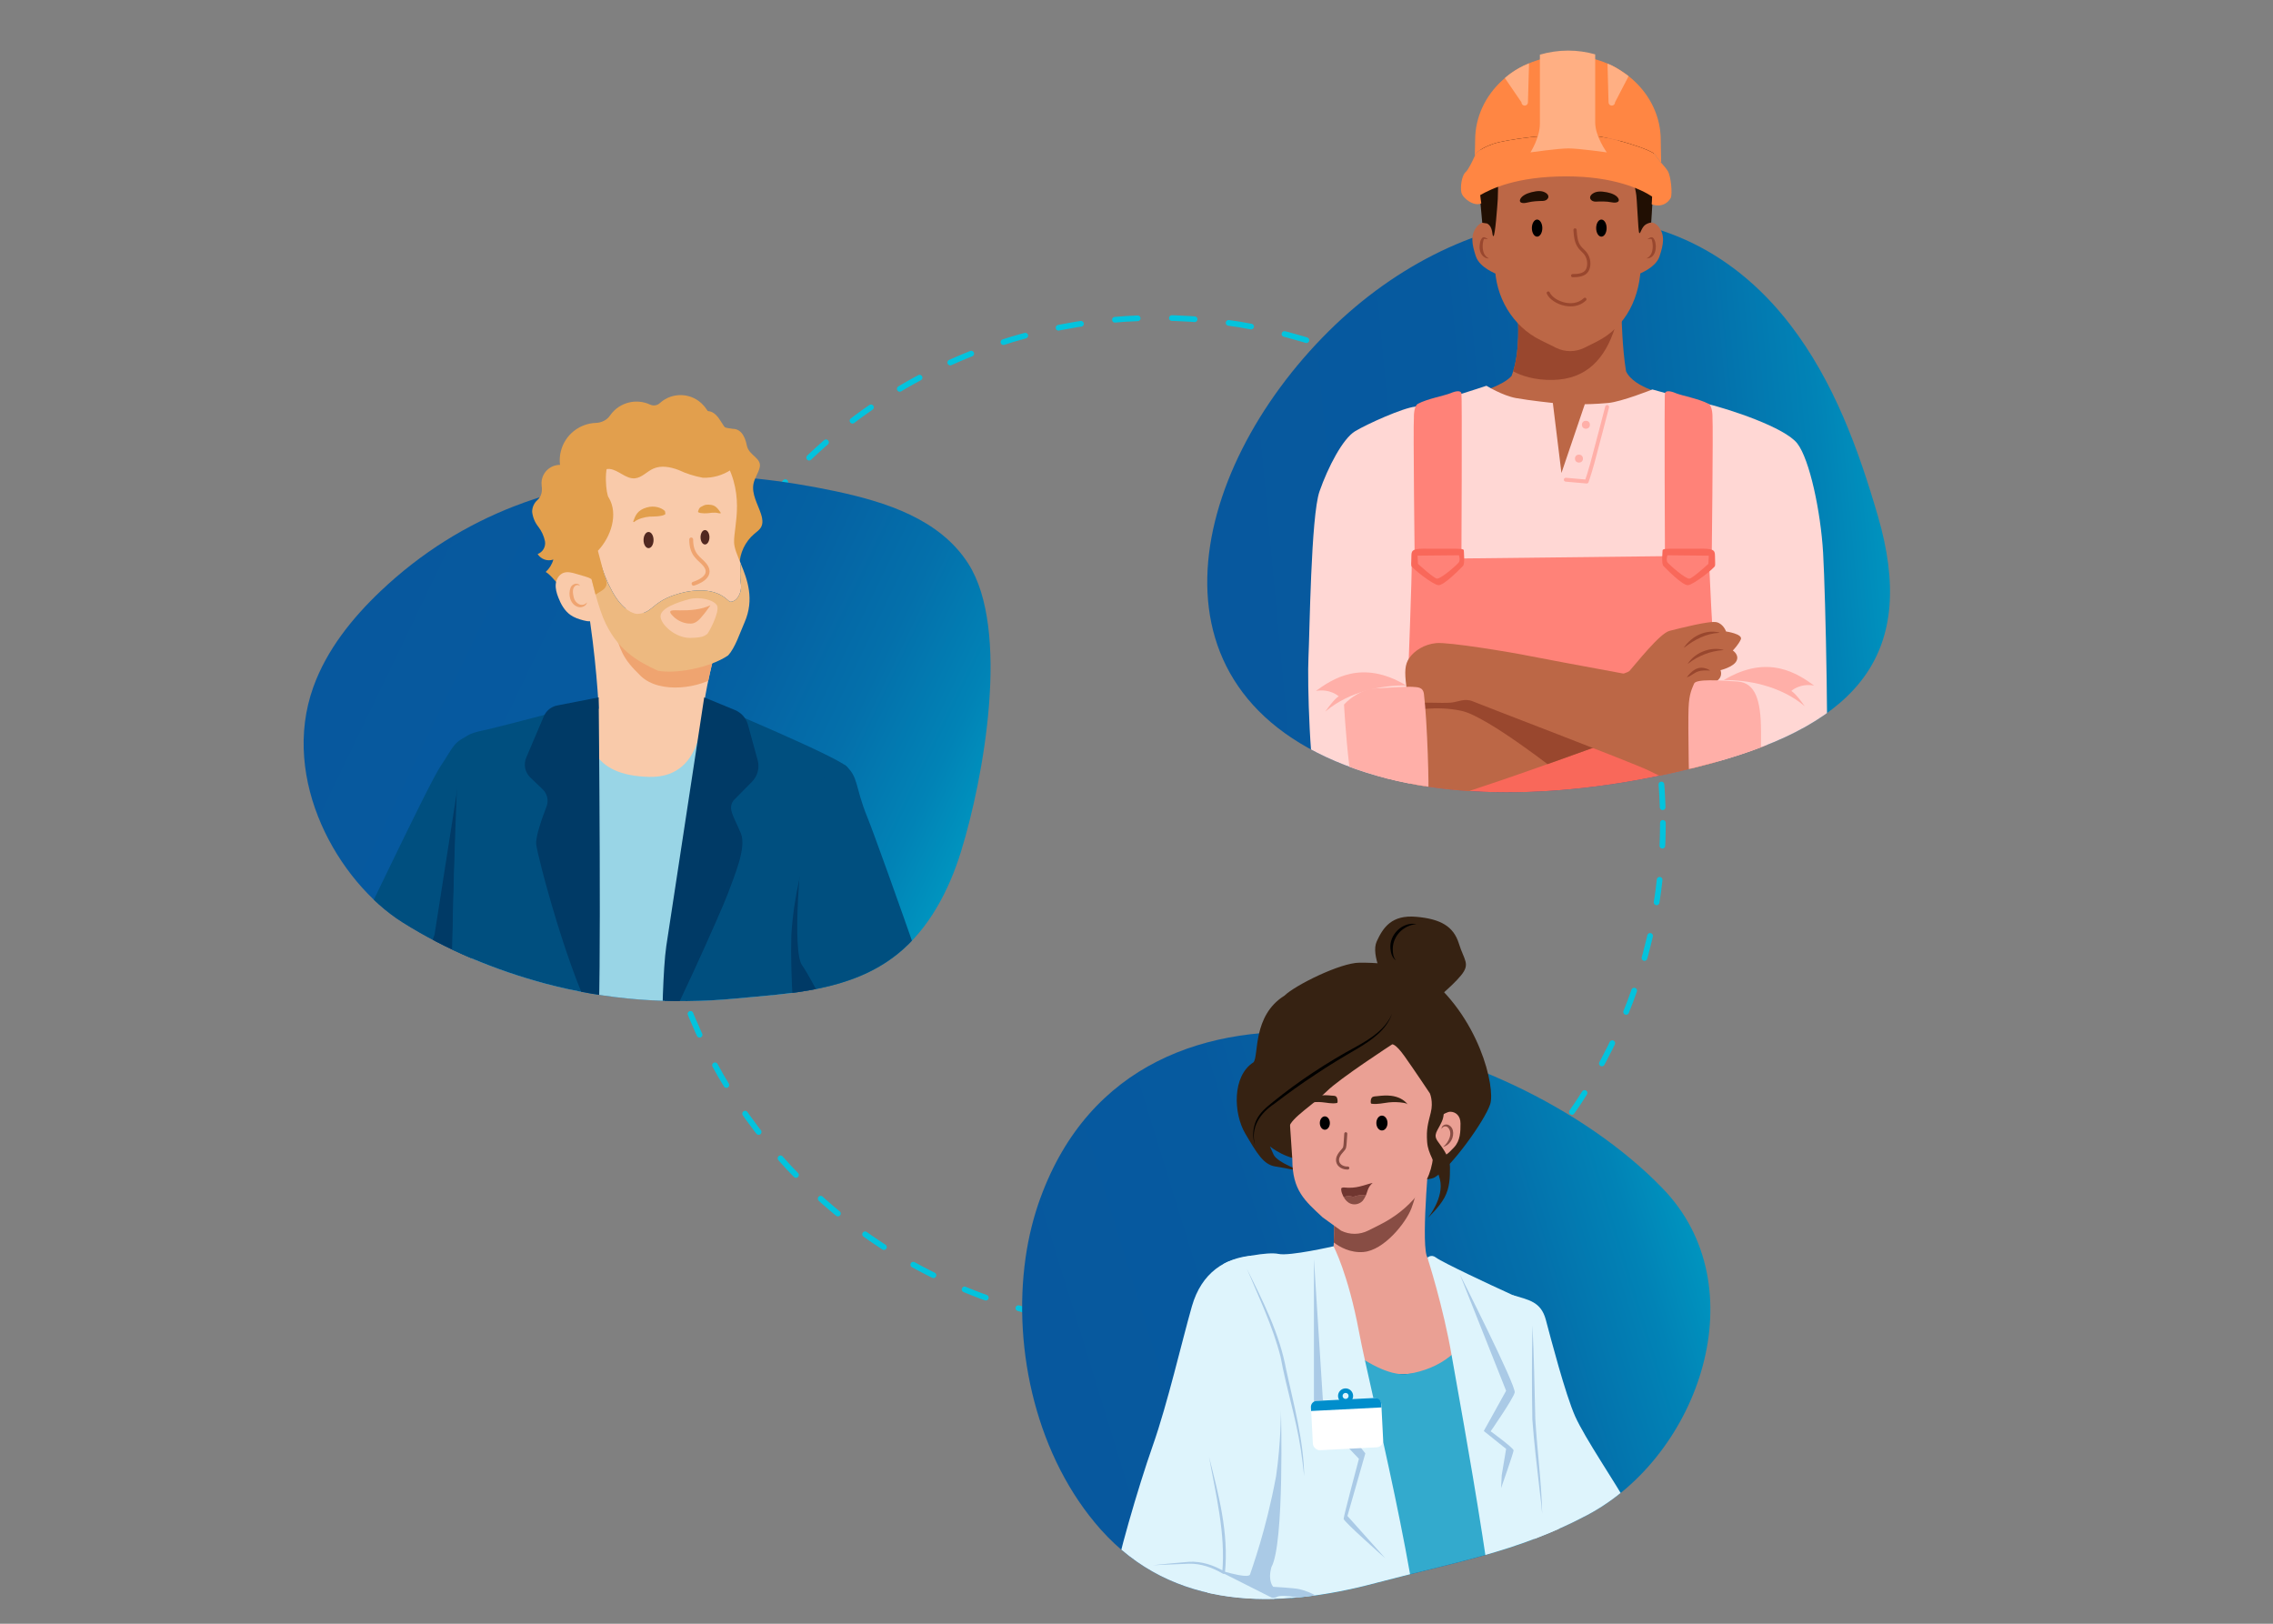 <?xml version="1.0" encoding="UTF-8"?><svg id="Calque_1" data-name="Calque 1" xmlns="http://www.w3.org/2000/svg" xmlns:xlink="http://www.w3.org/1999/xlink" viewBox="0 0 700 500"><rect x="0" y="0" width="700" height="500" fill="#808080" stroke="none"/><defs><linearGradient id="Dégradé_sans_nom_32" data-name="Dégradé sans nom 32" x1="2063.84" y1="446.17" x2="2266.82" y2="446.17" gradientTransform="translate(-1564.41 -1096.29) rotate(25.75) scale(1 .94)" gradientUnits="userSpaceOnUse"><stop offset="0" stop-color="#07589e"/><stop offset=".38" stop-color="#065a9f"/><stop offset=".59" stop-color="#0562a3"/><stop offset=".76" stop-color="#0470ab"/><stop offset=".91" stop-color="#0183b6"/><stop offset="1" stop-color="#0094bf"/></linearGradient><linearGradient id="Dégradé_sans_nom_32-2" data-name="Dégradé sans nom 32" x1="249.67" y1="75.69" x2="442.55" y2="75.69" gradientTransform="translate(92.98 115.57) rotate(-5.35) scale(1.09 1)" xlink:href="#Dégradé_sans_nom_32"/><clipPath id="clippath"><path d="M409.29,101.89c10.24-10.14,21.78-18.37,33.93-24.28,1.54-.75,8.12-61.66,9.68-62.33,22.78-9.85,41.74-10.18,63.58-1.11,2.4,1,5.35,60.94,7.68,62.2,9.92,5.36,19.13,13.15,27.18,23.63,13.4,17.45,20.94,38.16,26.98,58.87,12.21,41.88-5.58,63.63-50.95,76.08-32.99,9.05-73.7,13.36-106.58,2.96-71.34-22.57-55.43-92.49-11.49-136.01Z" style="clip-rule: evenodd; fill: none;"/></clipPath><clipPath id="clippath-1"><path d="M433.32,215.62s19.75-.38,28.83-1.32c9.08-.95,37.83-5.67,39.72-7.75,1.89-2.08,9.27-11.54,12.29-12.29s12.48-3.22,14.56-2.65c2.08.57,2.84,2.84,2.84,2.84,0,0,5.3.76,4.54,2.46s-2.46,3.4-2.46,3.4c0,0,2.08,1.32,1.13,3.22-.95,1.89-4.92,2.84-4.92,2.84,0,0,.76,1.7-.76,3.03s-6.05,3.4-7,3.59c-.95.19-15.7,9.65-18.16,12.29-2.46,2.65-11.54,4.35-11.54,4.35,0,0-23.45,8.51-34.99,12.29-11.54,3.78-17.59,6.62-20.99,7.19s-3.11-33.48-3.11-33.48Z" style="fill: #bc6746;"/></clipPath><linearGradient id="Dégradé_sans_nom_32-3" data-name="Dégradé sans nom 32" x1="-373.8" y1="108.53" x2="-163.82" y2="108.53" gradientTransform="translate(643.17 215.96) rotate(-17.12)" xlink:href="#Dégradé_sans_nom_32"/><clipPath id="clippath-2"><path d="M320.44,368.81c10.92-29.85,32.92-44.82,58.78-49.47,1.28-.23,29.73-39.65,31.03-39.83,25.21-3.49,29.76-.68,54.99,10.46,1.28.57-.72,43.39.54,43.98,17.94,8.41,34.05,19.46,45.92,31.64l.18.19c29.53,30.17,11.47,82.49-23.09,100.78-21.68,11.47-41.45,14.61-65.16,20.91-30.22,8.03-62.34,8.54-84.65-16.51-19.53-21.93-27.22-54.98-23.14-83.68.93-6.54,2.49-12.71,4.59-18.47Z" style="clip-rule: evenodd; fill: none;"/></clipPath><clipPath id="clippath-3"><path d="M158.48,155.85c1.51-.58,12.71-39.45,14.23-39.98,23.64-8.17,30.01-5.4,54.72-2.4,1.2.15,11.68,34.64,12.88,34.81,5.66.78,11.27,1.78,16.82,2.96,15.67,3.33,32.26,8.59,41.05,22.32,13,20.3,4.81,65.85-2.22,88.63-3.72,12.05-9.91,23.88-19.62,31.64-14.37,11.48-33.2,12.06-49.89,13.66-19.62,1.89-39.71.41-58.4-4.58-15.45-4.12-30.48-10.35-44.01-18.85-19.94-12.52-37.81-43.92-27.56-72.48,4.11-11.44,11.95-21.22,20.67-29.5,12.65-12.01,26.62-20.53,41.32-26.23Z" style="clip-rule: evenodd; fill: none;"/></clipPath><clipPath id="clippath-4"><path d="M180.78,185.48c2.85,16.54,3.61,32.75,3.61,32.75,0,0-8.39.32-9.48-.22s-4.5,5.74.67,18.92c5.16,13.18,8.02,24.74,22.56,23.79,14.54-.95,27.73-4.35,28.41-11.82.68-7.48-2.31-25.78-2.31-25.78l-7.76-3.05s.01-4.2,3.14-17.11c3.13-12.91-38.84-17.47-38.84-17.47Z" style="fill: #f9caaa;"/></clipPath><clipPath id="clippath-5"><path d="M145.42,226.12c-5.98,2.11-5.76,4-9.63,9.63-3.87,5.62-26.56,54.13-31.83,63.97-5.27,9.84-12.3,22.15-13.71,25.66-1.41,3.52,3.87,21.8,7.38,31.64,3.52,9.84,16.52,41.48,18.28,43.59,1.76,2.11,15.12-2.11,19.33-6.33s9.14-7.73,7.38-10.9c-1.76-3.16-21.8-50.27-22.5-52.73-.7-2.46,17.93-19.69,21.8-25.31s9.49-23.55,10.55-34.45c1.05-10.9-7.06-44.77-7.06-44.77Z" style="fill: #004f7f;"/></clipPath><clipPath id="clippath-6"><path d="M218.21,216.4s-13.01,86.13-13.71,93.16c-.7,7.03-2.11,36.91-2.11,47.81s-2.81,73.47-.35,74.88c2.46,1.41,43.24,1.76,46.75,0,3.52-1.76-1.76-40.07-2.81-56.95s5.27-65.74,5.98-77.69,9.84-58.71,9.14-61.17c-.7-2.46-42.89-20.04-42.89-20.04Z" style="fill: #004f7f;"/></clipPath></defs><g id="pro_illus_reseau"><circle cx="356.6" cy="253.39" r="155.51" style="fill: none; stroke: #03c3dd; stroke-dasharray: 7.02 10.53; stroke-linecap: round; stroke-linejoin: round; stroke-width: 1.75px;"/><path d="M158.48,155.85c31.42-12.19,66.2-11.51,98.66-4.62,15.67,3.33,32.26,8.59,41.05,22.32,13,20.3,4.81,65.85-2.22,88.63-3.72,12.05-9.91,23.88-19.62,31.64-14.37,11.48-33.2,12.06-49.89,13.66-19.62,1.89-39.71.41-58.4-4.58-15.45-4.12-30.48-10.35-44.01-18.85-19.94-12.52-37.81-43.92-27.56-72.48,4.11-11.44,11.95-21.22,20.67-29.5,12.65-12.01,26.62-20.53,41.32-26.23Z" style="fill: url(#Dégradé_sans_nom_32); fill-rule: evenodd;"/><g id="chantier"><path d="M409.29,101.89c41.46-41.06,104.44-50.84,142.04-1.9,13.4,17.45,20.94,38.16,26.98,58.87,12.21,41.88-5.58,63.63-50.95,76.08-32.99,9.05-73.7,13.36-106.58,2.96-71.34-22.57-55.43-92.49-11.49-136.01Z" style="fill: url(#Dégradé_sans_nom_32-2); fill-rule: evenodd;"/><g style="clip-path: url(#clippath);"><g><g><g><path d="M506.04,69.69s2.41-2.62,4.63,0c2.21,2.62,1.61,5.63.4,9.26-1.21,3.62-6.64,5.53-6.64,5.53,0,0-.2-2.52,0-7.55.2-5.03,1.61-7.24,1.61-7.24Z" style="fill: #bc6746;"/><path d="M500.76,114.33c2.5,5.35,13.19,7.31,13.19,7.31,0,0-6.13,26.27-31.2,26.75-21.25,1.19-27.1-27.64-27.1-27.64,0,0,7.13-1.96,9.85-4.97,2.88-7.46,1.91-17.91,1.91-17.91h31.99s.19,9.36,1.36,16.46Z" style="fill: #bc6746;"/><path d="M497.39,100.75c.33-1.03.24-1.99-.13-2.88h-29.85s.85,9.18-1.41,16.47c2.42,1.3,6.47,2.78,12.3,2.65,10.27-.24,16-6.45,19.1-16.24Z" style="fill: #99472e;"/><path d="M506.45,60.36c-1.23-13.8-11.06-23.82-22.97-24.55-24.64-1.51-21.74,10.75-22.97,24.55l-2.68,4.94,2.55,16.15c0,9.98,5.48,19.06,14.05,23.29l4.78,2.36c2.77,1.37,5.98,1.36,8.75-.02l3.76-1.88c9.07-4.52,13.6-13.84,13.6-24.41l1.25-11.64-.13-8.79Z" style="fill: #bc6746;"/><ellipse cx="473.37" cy="70.24" rx="1.61" ry="2.63"/><ellipse cx="493.17" cy="70.24" rx="1.61" ry="2.63"/><path d="M468.16,61.37c-.42,1,.58,1.42,2.21,1s3.31-.47,4.8-.5c1.5-.03,2.49-1.53.76-2.55-1.02-.6-2.35-.64-4.33-.13-1.63.42-3.02,1.18-3.44,2.18Z" style="fill: #210f03;"/><path d="M498.42,61.16c.48.97-.49,1.45-2.14,1.13s-3.33-.27-4.83-.2c-1.5.07-2.58-1.37-.92-2.49.98-.67,2.31-.79,4.32-.4,1.65.32,3.09.99,3.57,1.96Z" style="fill: #210f03;"/><path d="M459.55,69.69s-2.41-2.62-4.63,0-1.61,5.63-.4,9.26c1.21,3.62,6.64,5.53,6.64,5.53,0,0,.2-2.52,0-7.55-.2-5.03-1.61-7.24-1.61-7.24Z" style="fill: #bc6746;"/><path d="M458.02,68.84c1.94,1.14,1.37,3.87,1.9,3.87s1.2-9.24,1.34-11.38c.13-2.14.16-13.13.16-13.13,0,0,3.18-5.86,12.81-5.73s19.27-.34,22.21.07c2.94.4,5.47,3.68,5.87,6.89.4,3.21,1.07,8.29,1.47,9.76s.67,12.31,1.07,12.58.63-1.77,1.98-2.64c.76-.49,1.68-.61,1.68-.61,0,0,1.15-16.69.88-20.83-.27-4.15-2.81-11.37-8.56-13.64-5.75-2.27-30.49,1.47-30.49,1.47l-11.23,4.41s-2.41,4.01-3.21,6.29c-.8,2.27-.4,8.69-.4,10.43s.98,11.95.98,11.95l1.53.23Z" style="fill: #210f03;"/><path d="M484.31,85.37c-.27,0-.49-.22-.49-.49,0-.27.22-.49.49-.49,1.64,0,3.26-.17,4-1.28.18-.26.31-.59.39-1,.29-1.34-.06-2.83-.91-3.88-.23-.28-.5-.54-.78-.82-.31-.3-.63-.62-.91-.98-1.29-1.65-1.42-3.84-1.54-5.61-.02-.27.19-.5.46-.52.28,0,.5.19.52.46.13,2,.31,3.76,1.33,5.06.24.31.52.58.83.88.29.28.59.57.85.9,1.05,1.3,1.47,3.06,1.11,4.71-.11.53-.29.97-.54,1.34-1,1.5-2.99,1.71-4.81,1.72h0Z" style="fill: #99472e;"/><path d="M483.67,94.34c-.55,0-1.12-.06-1.7-.17-2.54-.49-4.85-2.02-5.62-3.74-.11-.25,0-.54.25-.65.25-.11.54,0,.65.25.65,1.44,2.67,2.75,4.91,3.18,1.29.25,3.73.39,5.59-1.4.2-.19.51-.18.69.01.19.19.18.51-.01.69-1.24,1.2-2.89,1.83-4.75,1.83Z" style="fill: #99472e;"/><path d="M507.34,73.66c.9-.6,1.6-1.07,2.18.21.95,2.07.35,5.8-2.47,5.7.71-.31,1.17-.85,1.48-1.43.61-1.32.55-3.07.12-4.43-.08-.11-.06-.15-.19-.15-.34.03-.74.1-1.12.11h0Z" style="fill: #99472e;"/><path d="M458.25,73.66c-.38,0-.78-.08-1.12-.11-.14,0-.12.04-.19.15-.43,1.36-.48,3.12.12,4.43.31.59.77,1.13,1.48,1.43-.79.11-1.62-.36-2.12-1.01-.54-.67-.74-1.53-.77-2.33.04-1.01.1-2.1.79-2.93.55-.61,1.29.07,1.81.36h0Z" style="fill: #99472e;"/></g><path d="M433.41,206.92c-2.84,5.48-12.1,38.77-12.29,47.09-.19,8.32,0,25.53,0,50.88s.38,87.94.19,102.32c-.19,14.37.38,71.3.19,87-.19,15.7,1.51,68.65,1.51,66.57,0,0,6.24,1.32,21.75,1.51,15.51.19,25.91-.76,26.67-1.13s3.22-54.28,3.97-68.46,5.67-69.6,6.24-87c.57-17.4,3.22-72.81,3.22-72.81,0,0,5.67,56.74,7.19,90.21,1.51,33.48,8.32,136.74,8.51,138.82.19,2.08,16.45,1.51,24.96,1.32,8.51-.19,19.1-.76,20.24-1.13s1.32-24.21,1.51-45.96c.19-21.75,2.08-19.67,1.89-97.02-.19-77.35-1.32-130.69-1.89-142.41-.57-11.73-5.48-75.46-5.48-75.46l-5.86-8.7-102.51,14.37Z" style="fill: #f9685a;"/><path d="M457.8,118.78s-18.16,6.05-21.94,6.43c-3.78.38-14.75,5.3-18.53,7.57s-8.32,10.97-10.97,18.53c-2.65,7.57-3.03,43.88-3.4,51.06-.38,7.19.38,37.07,3.03,43.5,2.65,6.43,13.24,9.08,19.29,9.46,6.05.38,10.76-.38,10.76-.38,0,0,3.61-15.13,3.61-20.8s.38-19.67-1.13-20.43c-1.51-.76-6.05-1.51-6.05-1.51,0,0,3.89-1.39,3.89-5.93s43.01.63,43.01.63l46.9-1.13v5.3l-3.78.76s-1.51,16.26-1.51,24.21.38,15.13,1.89,15.89c1.51.76,18.53,4.16,25.72,3.4,7.19-.76,12.48-2.65,13.62-10.59s0-61.66-.76-74.52c-.76-12.86-4.16-28.75-7.94-33.66-3.78-4.92-20.8-10.59-28.75-12.48-7.94-1.89-15.89-4.16-15.89-4.16,0,0-9.46,3.78-13.62,4.16-4.16.38-7.19.38-7.19.38l-7.19,21.18-2.65-21.56s-7.19-.76-11.35-1.51c-4.16-.76-9.08-3.78-9.08-3.78Z" style="fill: #ffd7d4;"/><path d="M436.62,172.12l89.64-1.01s1.19,31.04,2.39,35.43c.76,2.77-.5,4.29-.5,4.29,0,0-90.76,7.44-91.71,7.63s.19-5.86-.76-6.24c-.95-.38-2.08-2.46-2.08-2.46,0,0,1.32-34.61,1.13-36.12s1.89-1.51,1.89-1.51Z" style="fill: #ff8278;"/><g><path d="M433.32,215.62s19.75-.38,28.83-1.32c9.08-.95,37.83-5.67,39.72-7.75,1.89-2.08,9.27-11.54,12.29-12.29s12.48-3.22,14.56-2.65c2.08.57,2.84,2.84,2.84,2.84,0,0,5.3.76,4.54,2.46s-2.46,3.4-2.46,3.4c0,0,2.08,1.32,1.13,3.22-.95,1.89-4.92,2.84-4.92,2.84,0,0,.76,1.7-.76,3.03s-6.05,3.4-7,3.59c-.95.19-15.7,9.65-18.16,12.29-2.46,2.65-11.54,4.35-11.54,4.35,0,0-23.45,8.51-34.99,12.29-11.54,3.78-17.59,6.62-20.99,7.19s-3.11-33.48-3.11-33.48Z" style="fill: #bc6746;"/><g style="clip-path: url(#clippath-1);"><path d="M433.66,213.45l1.04,5.46s7.41-1.78,15.46,0c8.05,1.78,30.18,19.28,30.18,19.28l21.93-9.66-48.49-20.04-20.12,4.95Z" style="fill: #99472e;"/></g></g><path d="M447.16,254.61c-.03.11-3.14,11.2-8.9,20.33-5.8,9.21-14.4,16.7-14.49,16.78-.11.1-.25.14-.39.14" style="fill: none; stroke: #fff; stroke-linecap: round; stroke-linejoin: round; stroke-width: 1.96px;"/><path d="M488.63,148.88s-.03,0-.05,0l-6.43-.57c-.33-.03-.57-.32-.54-.65.03-.33.33-.6.65-.54l5.97.53c.27-.78.85-2.55,1.53-5.01.93-3.36,4.56-17.33,4.6-17.48.08-.32.41-.5.73-.43.32.08.51.41.43.73-.04.15-3.66,14.13-4.6,17.5-.94,3.39-1.71,5.51-1.71,5.53-.09.24-.31.39-.56.39Z" style="fill: #ffafa8;"/><circle cx="488.4" cy="130.8" r="1.23" style="fill: #ffafa8;"/><circle cx="486.26" cy="141.22" r="1.23" style="fill: #ffafa8;"/><path d="M435.43,128.62c-.25,3.03.25,45.01.25,45.01l7.06,5.67,7.32-6.24s.25-51.25,0-52.01-1.51-.76-3.28,0c-1.77.76-7.31,1.77-10.09,3.28-1.4.76-1.26,4.29-1.26,4.29Z" style="fill: #ff8278;"/><path d="M450.8,169.47c0-.5-1.39-.5-3.91-.5h-6.93c-4.79-.13-5.3.38-5.3,2.14s-.13,2.52,0,3.15c.13.63,6.56,5.8,8.32,5.93,1.77.13,6.93-5.3,7.57-5.93.63-.63.25-4.29.25-4.79ZM449.29,170.98s.5,1.39,0,2.14c-.5.76-5.67,5.3-6.81,5.04-1.13-.25-5.8-4.54-5.8-4.54l-.13-2.52" style="fill: #f9685a;"/><path d="M527.38,128.62c.25,3.03-.25,45.01-.25,45.01l-7.06,5.67-7.32-6.24s-.25-51.25,0-52.01c.25-.76,1.51-.76,3.28,0,1.77.76,7.31,1.77,10.09,3.28,1.4.76,1.26,4.29,1.26,4.29Z" style="fill: #ff8278;"/><path d="M512.26,174.26c.63.63,5.8,6.05,7.57,5.93,1.76-.13,8.2-5.3,8.32-5.93.13-.63,0-1.39,0-3.15s-.5-2.27-5.3-2.14c0,0-4.41,0-6.93,0s-3.91,0-3.91.5c0,.5-.38,4.16.25,4.79ZM513.52,170.98l12.73.13-.13,2.52s-4.66,4.29-5.8,4.54c-1.13.25-6.3-4.29-6.81-5.04-.5-.76,0-2.14,0-2.14Z" style="fill: #f9685a;"/><path d="M496.51,255.24c.78,13.56.73,27.13.38,40.7-.27,6.78-.61,13.57-1.41,20.35-.41,3.01-.76,6.09-1.9,8.95-1.05,2.01-2.47,3.67-4.14,5.19-1.31,1.13-2.84,2.21-4.6,2.44,1.47-.88,2.56-2.14,3.6-3.4,1.2-1.56,2.46-3.25,3.36-5,.99-2.68,1.27-5.58,1.61-8.42,1.25-13.41,1.27-26.98,1.33-40.46,0-6.76-.03-13.53-.21-20.27-.03-1.22,1.85-1.39,1.96-.09h0Z" style="fill: #fff;"/><path d="M520.2,254.61c.03.11,3.14,11.2,8.9,20.33,5.8,9.21,14.4,16.7,14.49,16.78.11.1.25.14.39.14" style="fill: none; stroke: #fff; stroke-linecap: round; stroke-linejoin: round; stroke-width: 1.96px;"/><path d="M405.24,212.76c4.91-3.52,14.09-9.95,27.83-1.68-7.02-.13-17.41,1.64-24.94,8.05,3.04-4.32,4.16-4.69,4.16-4.69,0,0-2.52-2.44-7.05-1.69Z" style="fill: #ffafa8;"/><path d="M558.69,211.1c-4.91-3.52-14.09-9.95-27.83-1.68,7.02-.13,17.41,1.64,24.94,8.05-3.04-4.32-4.16-4.69-4.16-4.69,0,0,2.52-2.44,7.05-1.69Z" style="fill: #ffafa8;"/><path d="M524.94,212.02s-48.42-8.89-53.9-10.02-24.96-4.35-28.75-3.97-6.7,2.4-8.21,4.48c-1.51,2.08-1.51,4.54-1.01,8.57.28,2.27.06,5.48,1.77,5.3s9.35.19,11.81,0c2.46-.19,4.35-1.51,7-.38s48.79,18.72,53.9,21.18c5.11,2.46,15.51,7.75,18.72,7.38,3.22-.38,2.65-19.1,2.84-22.7.19-3.59-4.16-9.83-4.16-9.83Z" style="fill: #bc6746;"/><path d="M413.91,216.94c1.89-2.08,5.86-4.73,9.08-4.92,3.22-.19,10.56-.66,12-.52,1.43.14,3.25-.07,3.53,2.22,1.05,8.49,1.65,29.65,1.31,31.58-.59,3.35-.36,8.7-3.22,9.65-2.85.95-11.88,1.3-16.03-.03-4.73-1.51-6.67-37.99-6.67-37.99Z" style="fill: #ffafa8;"/><path d="M535.14,209.87c-5.46-.38-12.86-.87-13.43.64-.57,1.51-1.51,2.84-1.7,7.57s.1,28.37.66,31.02c.94,4.44,4.65,4.55,9.15,5.51,3.99.85,11.87.06,12.19-4.33s.34-15.38.32-25.02c-.02-9.63-1.73-15.02-7.19-15.39Z" style="fill: #ffafa8;"/><g><path d="M529.49,194.87c-4.06.19-7.64,2.08-10.79,4.53-.05.03-.11-.04-.06-.08,2.36-3.42,6.7-5.61,10.84-4.55.06,0,.07.09,0,.1h0Z" style="fill: #99472e;"/><path d="M530.7,200.19c-3.91.26-7.73,1.73-10.8,4.16-.05.04-.11-.03-.06-.08,2.27-3.39,6.89-5.18,10.86-4.18.06,0,.07.09,0,.1h0Z" style="fill: #99472e;"/><path d="M526.54,206.49c-1.24-.07-2.52-.13-3.67.31-1.16.4-2.08,1.35-3.3,1.74-.06.01-.08-.06-.03-.09,1.23-1.58,2.93-3.19,5.11-2.77.68.1,1.32.33,1.92.72.04.02.02.09-.03.08h0Z" style="fill: #99472e;"/></g></g><g><path d="M459.87,44.28c3.78-1.32,17.97-3.22,27.23-2.84,9.27.38,22.13,4.92,22.7,6.24.29.67,1.01,1.53,1.78,2.42-.02-2.51-.13-4.94-.13-6.93,0-14.4-12.8-26.07-28.58-26.07s-28.58,11.67-28.58,26.07c0,1.37-.07,3.05-.13,4.89.25-.56.41-.94.41-.94,0,0,1.51-1.51,5.3-2.84Z" style="fill: #ff8643;"/><path d="M513.58,52.61c-.47-.75-1.26-1.63-2-2.5-.77-.89-1.49-1.75-1.78-2.42-.57-1.32-13.43-5.86-22.7-6.24-9.27-.38-23.45,1.51-27.23,2.84s-5.3,2.84-5.3,2.84c0,0-.16.39-.41.94-.66,1.47-1.98,4.24-2.8,4.92-1.13.95-1.7,4.35-1.32,6.24.38,1.89,4.06,4.51,6.14,3.37-.1-.49-.23-1.67-.33-2.52,3.33-1.91,11.13-5.77,26.54-5.77,14.56,0,22.91,3.92,26.4,6.21-.02,1.04-.08,1.57-.13,2.36.25.2,3.91,1.45,5.88-1.95.57-1.51,0-6.81-.95-8.32Z" style="fill: #ff8643;"/><path d="M496.37,32.52c-.54,0-.99-.43-1-.98l-.32-11.96c2.79,1.01,6.5,3.87,6.5,3.87l-4.18,8.05c.01.55-.43,1.01-.98,1.02h-.02Z" style="fill: #ffaf83;"/><path d="M494.84,46.93s-3.58-4.89-3.58-9.22v-20.97c-2.64-.75-5.45-1.16-8.36-1.16s-5.93.45-8.67,1.25v21.22c0,4.41-2.91,8.87-2.91,8.87,0,0,8.55-1.22,11.7-1.22s11.81,1.22,11.81,1.22Z" style="fill: #ffaf83;"/><path d="M469.55,32.52c.54,0,.99-.43,1-.98l.34-12.05c-4.66,1.84-7.44,4.55-7.44,4.55l5.1,7.46c-.01.55.43,1.01.98,1.02h.02Z" style="fill: #ffaf83;"/></g></g></g></g><g id="infirmiere"><path d="M320.44,368.81c30.05-82.15,144.1-51.62,191.26-3.21l.18.19c29.53,30.17,11.47,82.49-23.09,100.78-21.68,11.47-41.45,14.61-65.16,20.91-30.22,8.03-62.34,8.54-84.65-16.51-19.53-21.93-27.22-54.98-23.14-83.68.93-6.54,2.49-12.71,4.59-18.47Z" style="fill: url(#Dégradé_sans_nom_32-3); fill-rule: evenodd;"/><g style="clip-path: url(#clippath-2);"><g><path d="M439.31,386.55c2.88,7.9,13,6.72,13,6.72,0,0,5.34,29.28-18.69,29.8-20.37,1.19-28.22-15.99-28.22-15.99,0,0,2.29-14.21,5.12-21.6,1.01-8.24-.39-18.88-.39-18.88l30.22-13.34s-2.65,27.34-1.03,33.29Z" style="fill: #eaa094;"/><path d="M396.72,396.88c10.32,13.42,27.32,27.61,36.89,26.19,9.57-1.42,18.86-7.61,18.86-16.9s8.56,5.51,8.56,5.51c0,0,8.3,17.89,8.99,31.65.69,13.76,4.82,20.65,2.06,29.59-2.75,8.95-8.26,28.22-8.26,28.22,0,0-16.52,7.57-29.59,8.26-13.08.69-28.9-.69-32.35-4.13s-10.32-43.36-15.14-65.38c-4.82-22.02,9.98-43.01,9.98-43.01Z" style="fill: #33aacd;"/><path d="M419.95,385.52c6.19-.52,12.9-8.77,14.71-13.42,1.81-4.65,3.61-14.45,3.61-14.45l-15.24,3.25-12.92,5.7s1.1,8.36.64,16c1.76,1.34,5.07,3.27,9.18,2.93Z" style="fill: #884d44;"/><path d="M433.03,298.13c-6.47-1.41-8.44-1.69-14.35-1.69s-19.98,7.04-23.08,10.13c-9.98,6.19-7.88,18.58-9.57,20.55-6.62,4.19-6.19,15.76-2.53,21.95,3.66,6.19,5.63,9.57,9.29,10.13,3.66.56,8.72,1.69,8.72,1.69,0,0-8.16-2.81-9.29-5.35l-1.13-2.53s5.35,4.5,12.1,4.22c6.75-.28,33.65,8.37,38.71,5.28,5.07-3.1,15.32-17.38,17.01-22.45,1.69-5.07-3.3-27.3-20.55-40.25-1.69-1.13-5.35-1.69-5.35-1.69Z" style="fill: #362212;"/><path d="M441.24,335.19c4-21.6-10.64-23.51-22.08-23.48-11.43.03-24.97-1.96-21.96,23.59l-.11,8.43.9,13.28c.02,9.57,3.81,12.69,9.31,17.83l5.7,4.12c2.66,1.31,5.74,1.29,8.39-.04l3.6-1.81c8.68-4.36,16.44-12.49,16.41-22.63l-.03-10.86-.15-8.42Z" style="fill: #eaa094;"/><ellipse cx="425.59" cy="345.81" rx="1.72" ry="2.29" transform="translate(-.85 1.05) rotate(-.14)"/><ellipse cx="408.01" cy="345.81" rx="1.55" ry="2.06" transform="translate(-.85 1.01) rotate(-.14)"/><path d="M396.53,331.49c-.73,1.22.49,1.95,2.69,1.7s4.4-.01,6.35.23c1.96.24,3.53-1.53,1.46-3.18-1.22-.97-2.95-1.27-5.62-.96-2.2.25-4.15.99-4.88,2.21Z" style="fill: #362212;"/><path d="M441.03,344.55c.99.49,4.01-2.21,5.59-2.21s3.16,1.14,3.16,3.6c0,2.45,0,5.23-1.98,7.36-1.98,2.13-2.97,2.94-4.55,2.78-1.58-.16-2.57-.65-2.57-.65l.34-10.87Z" style="fill: #eaa094;"/><path d="M410.68,383.77s-13.56,3.1-16.95,2.35c-3.38-.75-12.77,1.16-15.93,2.57-4.41,1.96-5.49,9.09-6.24,19.61-.75,10.53,1.88,138.33-1.5,162.02-3.38,23.68-12.41,93.6-12.41,93.6,0,0,32.7,11.28,54.13,12.41,21.43,1.13,32.7-4.51,32.7-4.51,0,0-4.51-117.28-5.64-149.99s-16.92-93.6-20.3-111.65c-3.38-18.04-7.86-26.41-7.86-26.41Z" style="fill: #def4fc;"/><path d="M439.6,387.27s1.15-1.17,2.63-.03c1.9,1.47,18.04,9.02,21.43,10.53,3.38,1.5,9.02,4.51,9.02,4.51,0,0,2.63,34.58,4.51,44.73,1.88,10.15,5.64,53.38,7.14,63.53,1.5,10.15,10.9,72.55,12.78,87.96,1.88,15.41,6.77,67.29,5.26,69.17s-10.54,4.67-22.18,5.64c-13.53,1.13-19.92-2.26-19.92-2.26,0,0,3.01-99.62,3.38-131.19.38-31.58-13.91-106.76-16.54-122.17-2.63-15.41-7.52-30.42-7.52-30.42Z" style="fill: #def4fc;"/><path d="M465.87,398.8c4.89,1.5,8.69,1.97,10.19,7.61,1.5,5.64,6.01,22.93,9.02,29.7,3.01,6.77,12.78,21.05,15.79,26.69,3.01,5.64,9.02,9.02,8.27,15.04-.75,6.01,1.13,10.15-4.89,13.53-6.01,3.38-10.37,14.35-14.5,12.85s-18.58-34.28-22.71-40.67c-4.14-6.39-7.14-40.97-6.01-51.88,1.13-10.9,4.84-12.87,4.84-12.87Z" style="fill: #def4fc;"/><path d="M471.93,407.92c.52,9.69.62,19.48.89,29.16.59,9.69,1.91,19.38,2.12,29.1-.19-2.43-.5-4.84-.79-7.25-.81-7.06-1.73-14.74-2.24-21.8-.18-9.76-.18-19.46.03-29.21h0Z" style="fill: #aacae6;"/><path d="M426.62,302.34s-4.6-8.21-2.63-12.48,4.6-8.21,12.15-7.55c7.55.66,11.49,2.96,13.13,8.21s3.61,6.24.66,9.85c-2.96,3.61-9.19,8.54-9.19,8.54l-14.12-6.57Z" style="fill: #362212;"/><path d="M428.72,321.6s-16.19,10.51-20.13,14.45c-3.94,3.94-11.02,8.24-11.59,11.05-.56,2.81,0,7.32,0,7.32,0,0-9.01-5.07-10.41-9.29-1.41-4.22-1.97-18.29,3.1-24.77,5.07-6.47,23.36-17.45,30.96-18.86,7.6-1.41,16.04,2.25,16.04,2.25,0,0,12.38,16.61,14.07,21.11,1.69,4.5,4.5,9.29,3.1,10.98-1.41,1.69-3.1.28-5.91,1.13-2.81.84-3.94,1.97-3.94,1.97,0,0,1.41,3.38,0,6.47-1.41,3.1-2.81,3.94-1.13,6.19,1.69,2.25,3.66,5.07,3.66,7.88s0,6.19-1.69,9.29c-1.69,3.1-5.07,6.19-5.07,6.19,0,0,5.07-6.19,3.66-11.82-1.41-5.63-3.66-7.6-3.94-11.54-.28-3.94.28-5.63,1.13-9.01.84-3.38-.28-5.91-.28-5.91,0,0-5.03-7.54-7.84-11.48-2.81-3.94-3.79-3.61-3.79-3.61Z" style="fill: #362212;"/><path d="M426.66,479.89l-11.7-13.08,5.51-19.27-13.08-16.52-2.75-43.36v47l13.86,14.55s-4.72,17.65-4.71,18.5,12.87,12.17,12.87,12.17Z" style="fill: #aacae6;"/><path d="M462.45,454.42l1.38-8.26-6.88-5.51,6.88-12.39-14.26-35.87s17.43,34.41,16.9,36.43c-.53,2.03-7.4,11.92-7.4,11.92,0,0,7.07,5.15,7.06,5.88s-3.85,11.62-3.85,11.62l.19-3.83Z" style="fill: #aacae6;"/><g><path d="M428.71,312.08c-1.62,5.03-6.32,8.21-10.64,10.8-4.44,2.59-8.84,5.2-13.08,8.07-4.29,2.8-8.44,5.81-12.51,8.92-4.43,2.95-7.47,7.3-5.97,12.79-.88-2.42-.72-5.2.34-7.6,1.08-2.45,3.23-4.15,5.19-5.75,7.99-6.47,16.64-12.16,25.68-17.04,4.39-2.46,9.01-5.33,11-10.19h0Z"/><path d="M429.94,295.75c-1.22-.72-1.62-2.3-1.74-3.63-.42-4.31,3.72-8.37,8.02-7.57-4.04.4-7.2,3.58-7.3,7.56,0,1.26.09,2.67,1.02,3.65h0Z"/></g><path d="M414.45,349.1l-.19,2.8c-.03.52-.07,1.04-.21,1.53-.21.74-2.49,2.21-2.09,4.26.26,1.32,1.77,2.06,3.12,1.98" style="fill: none; stroke: #884d44; stroke-linecap: round; stroke-linejoin: round; stroke-width: .93px;"/><path d="M428.44,337.43c1.95.24,3.92,1.09,5.09,2.67-.34-.33-.84-.44-1.31-.51-1.5-.24-3.03-.28-4.55-.12-1.72.19-3.45.64-5.16.42-.09-.01-.19-.03-.26-.09-.07-.06-.09-.16-.1-.26-.06-.47.01-1.22.36-1.59.37-.39,1.19-.35,1.73-.42,1.39-.17,2.81-.27,4.21-.1Z" style="fill: #362212;"/><path d="M406.33,337.38c-1.71.3-3.4,1.2-4.37,2.82.29-.34.72-.46,1.13-.55,1.31-.29,2.65-.37,3.98-.25,1.52.13,3.04.53,4.54.27.08-.01.17-.03.23-.1.06-.07.07-.17.08-.26.04-.48-.05-1.22-.37-1.58-.34-.38-1.05-.31-1.53-.36-1.23-.13-2.47-.19-3.69.02Z" style="fill: #362212;"/><g><path d="M416.72,368.56s-1.24-.56-2.93.04c.49.9,1.19,1.71,2.25,2.08,1.2.42,2.7.1,3.67-.97.44-.58.71-1.09.91-1.58-1.73-.47-3.9.43-3.9.43Z" style="fill: #884d44;"/><path d="M422.69,364.26c-2.95.69-4.83,1.83-8.89,1.39-.74.11-.82.12-.74.89.06.57.31,1.18.55,1.7.06.12.12.25.19.37,1.69-.6,2.93-.04,2.93-.04,0,0,2.17-.9,3.9-.43.57-1.38.55-2.48,2.08-3.87Z" style="fill: #703630;"/></g><path d="M443.96,347.64c-.13-1.07,1.3-1.72,2.18-1.2,1.91.96,1.63,3.74.51,5.19-.55.75-1.34,1.32-2.21,1.52,1.77-1.37,3.16-4.45,1.36-6.07-.62-.46-1.57-.22-1.83.57h0Z" style="fill: #884d44;"/><path d="M405.08,507.14s4.04.95,7.73-.59c3.69-1.54,12.72-6.05,15.93-7.36,3.21-1.31,6.06-1.54,6.06-1.54,0,0-7.02,6.77-5.71,8.79,1.31,2.02,8.2,5.12,12.36,4.53,4.16-.59,13.79-.94,14.38.84s-9.99,3.8-9.99,3.8c0,0,7.73,1.79,10.7,2.39s5.23,3.33,3.56,4.76c-1.67,1.43-4.28,2.14-7.13,2.37-2.85.24-13.55-2.15-15.1-2.27s-.84,3.68,2.26,3.92,11.53-.11,9.03,1.43c-2.5,1.54-7.97,3.68-11.53,2.49-3.57-1.19-12.12-4.05-14.62-4.89-2.5-.83-12.48-2.98-15.33-3.93s-13.91-2.27-13.91-2.27l11.3-12.47Z" style="fill: #eaa094;"/><path d="M385.62,386.63c-8.27.75-15.56,5.12-18.57,15.65-3.01,10.53-7.52,30.07-12.03,42.85-4.51,12.78-11.28,36.09-12.03,42.85s1.5,15.79,9.77,23.31c8.27,7.52,18.04,11.28,18.04,11.28v6.01l19.92,4.89s11.28-17.67,13.91-23.68c2.63-6.01,5.64-12.78,4.14-13.16s-15.04-3.76-15.04-3.76c0,0-12.41-5.26-13.53-7.14s5.64-.75,6.77-4.51,4.89-28.19,6.39-33.08c1.5-4.89,3.76-17.67,3.76-27.82s-11.5-33.69-11.5-33.69Z" style="fill: #def4fc;"/><path d="M372.31,448.52c2.97,11.66,6.16,23.62,4.93,35.76-.02.3-.38.47-.63.31-3.1-1.85-6.75-3.15-10.4-3.08-2.78.14-8.4.37-11.19.47,3.72-.39,7.43-.76,11.16-1.05,3.84-.22,7.58,1.03,10.87,2.95,0,0-.64.3-.64.3,1.08-11.85-2-24.05-4.09-35.66h0Z" style="fill: #aacae6;"/><path d="M383.97,390.63c4.92,9.93,10.1,20.05,12.11,31.05,2.34,10.85,5.38,21.69,5.56,32.86-.31-2.76-.64-5.52-1.05-8.27-1.46-9.58-4.48-18.93-6.23-28.49-2.39-9.39-6.66-18.23-10.39-27.15h0Z" style="fill: #aacae6;"/><path d="M392.99,454.53c1.5-10.15,1.5-20.3,1.5-20.3,0,0,1.12,41.03-2.93,48.31-1.23,4.34.56,6.09.56,6.09,0,0,6.37.34,8.02.72,3.57.83,7.94,3.08,8.49,5.56-6.32-2.98-13.74-4.06-15.3-3.22-1.08.58-1.76.24-1.76.24l-17.82-8.98s10.72,3.53,11.22,1.86,4.9-13.35,8.02-30.28Z" style="fill: #aacae6;"/><path d="M392.29,492.3c-6.23,8.53-15.33,21.52-21.44,30.3-.03.05-.11,0-.08-.05,3.8-6.68,8.13-13.26,12.7-19.43,1.59-2.19,4-5.2,5.71-7.34,1.01-1.18,1.98-2.39,3.03-3.53.03-.04.11,0,.07.06h0Z" style="fill: #aacae6;"/><g><rect x="403.99" y="430.92" width="21.68" height="15.23" rx="2.09" ry="2.09" transform="translate(-21.7 21.6) rotate(-2.91)" style="fill: #fff;"/><path d="M425.42,433.39l-21.65,1.1-.06-1.16c-.05-1.03.74-1.9,1.77-1.95l17.93-.91c1.03-.05,1.9.74,1.95,1.77l.06,1.16Z" style="fill: #008ecc;"/><path d="M414.27,427.53c-1.28.07-2.27,1.16-2.2,2.44s1.16,2.27,2.44,2.2,2.27-1.16,2.2-2.44c-.07-1.28-1.16-2.27-2.44-2.2ZM414.44,430.77c-.51.03-.94-.37-.97-.88s.37-.94.88-.97.94.37.97.88-.37.94-.88.97Z" style="fill: #008ecc;"/></g></g></g></g><g id="homme"><g style="clip-path: url(#clippath-3);"><g><g><path d="M179.63,164.49c-2.9-6.85-5.7-14.36-4.34-21.74l-1.21.1-.47.42c-3.08-.64-6.09,1.32-6.73,4.4-.14.68-.15,1.37-.06,2.04.24,1.54-.09,3.18-1.26,4.22-1.03.9-1.67,2.21-1.68,3.67.19,1.67.83,3.25,1.87,4.56,1.03,1.32,1.73,2.85,2.08,4.49.3,1.7-.65,3.36-2.26,3.96,1.03,1.62,3.03,2.32,4.84,1.69-.4,1.48-1.23,2.8-2.36,3.82,2.84,1.48,9.53,12.33,12.23,10.6,1.69-.92.58-14.11,1.23-15.91.54-2.09-1.06-4.42-1.88-6.3Z" style="fill: #e29f4d;"/><path d="M224.39,132.21c3.49-.87,5,1.87,5.62,5.01.63,3.14,4.75,3.78,3.91,6.88-.45,1.66-1.5,3.1-1.86,4.79-.68,3.25,1.34,6.37,2.35,9.53.39,1.24.61,2.63.03,3.79-.47.93-1.38,1.54-2.17,2.21-2.77,2.34-4.46,5.9-4.54,9.53-2.19-2.05-4.38-4.1-6.57-6.14-2.73-2.56-5.49-5.14-7.55-8.27-1.35-2.04-2.38-4.28-3.24-6.58-1.58-4.19-2.63-8.62-2.52-13.09.11-4.47,1.48-8.99,4.32-12.44,1.2-1.46,2.44.23,3.78-.37,5.41-2.44,6.41,5.65,8.44,5.14Z" style="fill: #e29f4d;"/><g><path d="M180.78,185.48c2.85,16.54,3.61,32.75,3.61,32.75,0,0-8.39.32-9.48-.22s-4.5,5.74.67,18.92c5.16,13.18,8.02,24.74,22.56,23.79,14.54-.95,27.73-4.35,28.41-11.82.68-7.48-2.31-25.78-2.31-25.78l-7.76-3.05s.01-4.2,3.14-17.11c3.13-12.91-38.84-17.47-38.84-17.47Z" style="fill: #f9caaa;"/><g style="clip-path: url(#clippath-4);"><path d="M188.92,193.74c2.36,6.55,2.47,8.71,8.4,14.41,5.94,5.71,18.56,3.78,24-.35,5.44-4.13,1.66-9.88,1.66-9.88l-22.61,2.08-11.45-6.27Z" style="fill: #efa470;"/></g></g><path d="M172.51,168.66c1.15,4.85,2.84,9.79,6.36,13.31.58.58,1.31,1.16,2.13,1.1.81-.05,1.47-.73,1.77-1.48s.3-1.59.33-2.4c.36-12.4,5.25-24.19,7.47-36.4.3-1.65.36-3.74-1.1-4.58-1.28-.73-2.87.03-4.14.78-3.22,1.91-6.45,3.83-9.67,5.74-.57.34-1.15.69-1.61,1.18-1.19,1.28-1.17,3.13-1.61,4.72-.54,1.96-1.06,3.79-1.22,5.83-.31,4.09.34,8.21,1.28,12.19Z" style="fill: #e29f4d;"/><path d="M182.17,178.36c-.64-.45-1.41-.68-2.16-.9-.89-.26-1.77-.52-2.66-.78-1.25-.37-2.61-.73-3.84-.27-1.35.51-2.19,1.94-2.35,3.38-.15,1.44.26,2.87.79,4.22.8,2.06,1.93,4.09,3.74,5.36,1.19.84,2.61,1.3,4.02,1.67.67.17,1.36.33,2.05.25.74-.09,1.43-.46,2.03-.89.61-.44,1.17-.97,1.62-1.58,1.21-1.68,1.31-4.01.47-5.86-.63-1.39-2.48-3.73-3.71-4.59Z" style="fill: #f9caaa;"/><g><path d="M187.93,180.93c3.63,7.42,7.61,8.16,8.45,8.11,5.21-.3,4.19-4.52,14.98-6.81,10.49-1.96,12.97,3.43,13.6,3.07,1.84.03,3.66-2.67,3.18-5.64-.32-1.97-.2-4.07-.01-6.12-1.05-2.54-2.02-4.73-2.06-6.54-.13-5.27,3.97-15.64-4.37-27.68,0,0-24.19-8.65-25.28-8.69-1.09-.04-9.18,8.9-9.18,8.9l-9.13,14.42s.68,6.45,2.1,14.5l2.87-.09c.22-.48,2.62,8.65,4.86,12.57Z" style="fill: #f9caaa;"/><path d="M228.13,173.54c-.19,2.05-.31,4.15.01,6.12.48,2.98-1.33,5.67-3.18,5.64-.63.36-3.11-5.03-13.6-3.07-10.79,2.29-9.77,6.51-14.98,6.81-.84.05-4.83-.69-8.45-8.11-2.24-3.91-4.64-13.04-4.86-12.57l-2.87.09c1.26,7.15,3.1,15.56,5.55,21.83,4.18,9.92,10.53,13.32,16.84,16.25,5.31,1.04,15.83-.78,21.64-4.7,2.16-2.34,3.58-6.8,5.04-10.12,3.17-7.21.85-13.33-1.15-18.17Z" style="fill: #edb980;"/></g><path d="M178.6,180.43c-.41-.35-.96-.33-1.31-.13-1.2.77-.88,2.49-.58,3.72.41,1.8,2.6,3.16,4.08,1.46-.21,1.1-1.64,1.8-2.82,1.4-2.39-.76-3.11-3.83-2.24-5.95.41-1.13,2.31-1.76,2.88-.51h0Z" style="fill: #efa470;"/><path d="M215.14,157.03c.12-.39.38-.74.7-.93,1.37-.79,1.91-.79,3.17-.63,1.41.19,2.18,1.29,2.93,2.4.04.06.02.16-.04.21-.62.03-1.22-.27-1.83-.21-.57-.02-1.12.03-1.66.12-.55.09-2.63.2-3.36-.25-.08-.04-.1-.16-.06-.26l.14-.45Z" style="fill: #e29f4d;"/><path d="M204.86,158.38c-1.02.72-3.93.68-4.74.7-1.57.13-3.51.6-4.82,1.64-.12.12-.33-.02-.28-.18.69-1.85,1.24-3.41,4.12-4.27,2.42-.72,4.65.11,5.63,1.1.07.11.19.93.08,1h0Z" style="fill: #e29f4d;"/><path d="M212.22,184.51c-3.2.86-8.7,2.64-8.8,5.16-.11,2.51,4.51,6.8,9.12,6.76,4.62-.04,4.68-.99,5.13-1.1s4.09-6.99,3.17-8.82-5.42-2.86-8.62-2Z" style="fill: #f9caaa;"/><path d="M209.29,187.95c3.25.03,6.59-.2,9.53-1.58-.94,1.32-1.89,2.64-2.97,3.85-.62.7-1.32,1.38-2.21,1.66-.51.16-1.05.17-1.58.13-1.75-.14-3.42-.94-4.68-2.16-2.33-2.25-.02-1.92,1.92-1.91Z" style="fill: #efa470;"/><path d="M228.85,138.16c.14.38-4.16-1.48-3.17-1.71.67-.32.64.06,1.14-.48.51-.57.64-1.37.35-2.08-.53-1.03-1.33-1.85-2.49-1.99-1.52-.17-2.94-.82-4.07-1.85-1.62-1.46-2.49-3.59-3.95-5.21-3.47-3.91-9.46-4.26-13.37-.79l-.12.1c-.82.76-1.99.89-3,.42-4.17-1.93-9.26-.74-12.1,3.1-.06.09-.13.18-.19.27-.99,1.43-2.61,2.22-4.35,2.28-5.06.17-9.59,3.67-10.83,8.82-.52,2.14-.41,4.39.32,6.47l9.65,3.94c-.15-2.65,1.89-4.91,4.53-5.04.19,0,.38,0,.58,0,2.76.33,4.95,3.12,7.74,2.88,2.17-.19,3.72-2.14,5.7-2.99,2.41-1.08,5.23-.51,7.7.4,2.39,1.13,4.93,1.94,7.53,2.41,3.11.11,6.18-.77,8.77-2.52,1.16-.65,2.17-1.52,2.97-2.59.86-1.05,1.12-2.5.67-3.83Z" style="fill: #e29f4d;"/><path d="M188.14,141.6l39.64.7c-1.75-2.53-4.11-4.58-6.85-5.98-5.82-3.29-12.54-4.65-19.19-3.89-6.59.83-21.84,2.17-25.94,7.39-3.28,4.18.32,15.94.32,15.94.15,5.31,2.56,12.4,4.45,17.36.99,2.55,2.83,9.96,2.83,9.96l1.88-1.17c2.64-1.67,1.19-3.55.58-5.71l-1.73-6.6c4.04-4.27,6.36-11.29,3.35-16.35-.8-.71-1.79-9.81.65-11.66Z" style="fill: #e29f4d;"/><ellipse cx="199.73" cy="166.3" rx="1.54" ry="2.49" style="fill: #512820;"/><ellipse cx="217.11" cy="165.44" rx="1.37" ry="2.22" style="fill: #512820;"/><path d="M212.86,166.12c0,5,2.67,5.84,4.24,7.83,3.1,3.91-3.51,5.79-3.51,5.79" style="fill: none; stroke: #efa470; stroke-linecap: round; stroke-linejoin: round; stroke-width: 1.2px;"/></g><polygon points="123.65 393.93 135.25 413.44 149.49 398.14 145.27 390.76 132.61 380.74 123.65 393.93" style="fill: #c98565;"/><g><path d="M145.42,226.12c-5.98,2.11-5.76,4-9.63,9.63-3.87,5.62-26.56,54.13-31.83,63.97-5.27,9.84-12.3,22.15-13.71,25.66-1.41,3.52,3.87,21.8,7.38,31.64,3.52,9.84,16.52,41.48,18.28,43.59,1.76,2.11,15.12-2.11,19.33-6.33s9.14-7.73,7.38-10.9c-1.76-3.16-21.8-50.27-22.5-52.73-.7-2.46,17.93-19.69,21.8-25.31s9.49-23.55,10.55-34.45c1.05-10.9-7.06-44.77-7.06-44.77Z" style="fill: #004f7f;"/><g style="clip-path: url(#clippath-5);"><path d="M142.09,235.03c-2.46,12.41-3.02,73.79-3.02,73.79l-7.04,24.4s-18.97-5.47-28.31-4.69c18.26-5.66,30.11-40.75,30.11-40.75l8.25-52.76Z" style="fill: #003a66;"/></g></g><path d="M149.31,379.16c-3.16,0-5.27-1.05-6.68,4.22-1.41,5.27-2.46,38.32-3.52,52.38-1.05,14.06-3.87,47.11-4.92,84.37-1.05,37.26.7,113.9.35,130.42-.35,16.52.7,39.72.7,41.83s11.6,4.92,16.17,4.57c4.57-.35,11.6-1.41,12.66-2.46,1.05-1.05,9.84-88.23,11.25-111.79,1.41-23.55,10.55-86.48,10.9-88.94s1.99-8.75,1.99-6.99,11.72,110.34,12.43,120.89c.7,10.55,10.9,81.2,10.9,84.37s11.25,3.16,17.23,2.81c5.98-.35,11.25.7,11.6-4.92.35-5.62,4.22-125.5,3.16-154.32-1.05-28.83-1.76-64.33-2.81-80.5s-3.16-55.54-2.81-63.98c.35-8.44-.7-13.71-6.33-15.12-5.62-1.41-82.26,3.16-82.26,3.16Z" style="fill: #112856;"/><path d="M155.52,365.85s-1.79.55-1.85,2.62c-.05,2.08-.21,8.01-.21,8.01,0,0-.32.88,2.04,1.54,2.36.66,24.28,1.83,30.52,1.69,6.23-.13,30.74-.13,38.29-.47,8.32-.37,11-.9,11.37-3.56s-1.26-8.34-1.26-8.34c0,0-15.91,1.19-25.71,1.53-9.8.34-30.79.31-37.61-.17-6.81-.48-15.58-2.85-15.58-2.85Z" style="fill: #0052d4;"/><path d="M187.71,368.61c-3.64-.1-3.85.06-3.81,3.14.05,3.48.08,6.83.17,7.63.2,1.79,3.04,1.38,7.67,1.5,4.47.12,7.58.04,7.88-2.06.3-2.1.11-8.92-.37-9.58s-11.54-.63-11.54-.63Z" style="fill: #cfe2f1;"/><path d="M179.19,217.1c1.59,11,2.45,21.68,20.77,22.13,18.32.45,15.8-22.93,16.5-20.12.7,2.81,8.08,2.92,9.83,3.97,1.76,1.05,18.28,5.98,18.63,10.19s-1.41,100.19-2.11,108.98c-.7,8.79,1.76,26.36,0,28.12-1.76,1.76-33.04,2.11-47.81,2.46-14.76.35-46.4,1.41-48.16-5.62s-1.41-91.75-2.11-100.54c-.7-8.79-.35-31.29.35-33.75.7-2.46,34.1-15.82,34.1-15.82Z" style="fill: #99d5e6;"/><path d="M179.19,217.1s-23.9,6.33-28.47,7.38c-4.57,1.05-8.09,1.41-9.14,5.27-1.05,3.87-2.81,72.77-2.46,81.2.35,8.44-.7,58-1.41,65.03-.7,7.03-3.87,39.72-3.87,41.83s15.12,10.55,21.44,12.3c6.33,1.76,15.82.7,20.04-9.84,4.22-10.55,8.44-100.89,9.14-110.73.7-9.84-5.27-92.45-5.27-92.45Z" style="fill: #004f7f;"/><path d="M179.19,217.1s-23.9,6.33-28.47,7.38c-4.57,1.05-8.09,1.41-9.14,5.27-1.05,3.87-2.81,72.77-2.46,81.2.35,8.44-.7,58-1.41,65.03-.7,7.03-3.87,39.72-3.87,41.83s15.12,10.55,21.44,12.3c6.33,1.76,15.82.7,20.04-9.84,4.22-10.55,8.44-100.89,9.14-110.73.7-9.84-5.27-92.45-5.27-92.45Z" style="fill: none;"/><g><path d="M218.21,216.4s-13.01,86.13-13.71,93.16c-.7,7.03-2.11,36.91-2.11,47.81s-2.81,73.47-.35,74.88c2.46,1.41,43.24,1.76,46.75,0,3.52-1.76-1.76-40.07-2.81-56.95s5.27-65.74,5.98-77.69,9.84-58.71,9.14-61.17c-.7-2.46-42.89-20.04-42.89-20.04Z" style="fill: #004f7f;"/><g style="clip-path: url(#clippath-6);"><path d="M247.8,264.52c-1.79,6.25,3.56,40.18,3.56,40.18l.67,26.12-3.85,19.63s-5.13-37.85-4.48-62.37c.73-12.97,4.09-23.57,4.09-23.57Z" style="fill: #003a66;"/></g></g><path d="M205.91,384.43c-9.49.53-15.29.53-15.82,5.8-.53,5.27.53,40.07.53,43.77s2.64,6.85,8.96,7.38c6.33.53,68-2.85,71.71-3.16,6.33-.53,7.34-4.02,7.38-15.29.04-10.14-2.64-33.22-2.64-36.38s-4.22-2.64-12.66-3.16c-8.44-.53-57.48,1.05-57.48,1.05Z" style="fill: #9293b3;"/><path d="M213.63,351.49l.29,6.73c.09,2.05,1.83,3.62,3.88,3.5l17.9-1.05c2-.12,3.54-1.82,3.45-3.83l-.29-6.34-25.23.99Z" style="fill: #112856;"/><path d="M146.65,361.01l18.34.36c2.03.04,3.7-1.6,3.7-3.63v-7.28h-25.72l.32,7.26c.08,1.81,1.55,3.25,3.36,3.28Z" style="fill: #112856;"/><path d="M249.15,393.4s-8.44,12.13-10.55,14.24c-2.11,2.11-10.55,9.49-12.13,12.13s-3.69,11.6-3.16,14.76,1.05,8.96,2.64,10.02c1.58,1.05,3.16-1.58,6.85-1.05,3.69.53,10.02-1.05,11.07-2.64,1.05-1.58,5.27-15.29,5.27-18.46s1.58-5.8,2.64-7.91c1.05-2.11,9.49-12.13,9.49-12.13l-12.13-8.96Z" style="fill: #c98565;"/><path d="M184.37,214.74l-12.79,2.5c-1.83.36-3.37,1.6-4.1,3.32l-5.41,12.71c-.9,2.12-.4,4.58,1.27,6.17l3.76,3.59c1.45,1.38,1.93,3.5,1.2,5.36-1.38,3.56-3.4,9.26-3.17,11.6.35,3.52,10.14,41.1,18.95,56.07,1.25-6.08.29-101.32.29-101.32Z" style="fill: #003a66;"/><path d="M216.87,214.74s-10.61,69.51-11.67,76.54c-1.05,7.03-1.31,23.67-1.31,26.83s18.53-38.08,20.29-43c1.76-4.92,5.77-13.9,4.03-18.36-1.05-2.69-2.86-5.79-3.06-7.65-.1-.94.17-1.88.75-2.62l5.74-5.82c1.69-1.74,2.34-4.25,1.69-6.59l-2.99-10.9c-.56-2.05-2.04-3.72-4.01-4.53l-9.47-3.9Z" style="fill: #003a66;"/><path d="M257.23,237.14c4.22,3.52,5.98,4.92,9.84,14.41,3.87,9.49,29.88,83.31,30.93,89.29,1.05,5.98,2.11,13.36-1.05,18.98-3.16,5.62-29.18,52.73-31.99,53.78s-9.49-2.46-14.41-6.33c-4.92-3.87-8.44-11.95-8.44-11.95,0,0,24.96-49.57,25.66-53.78.7-4.22-17.58-40.07-20.74-44.29-3.16-4.22-.7-34.1,1.41-46.75s8.79-13.36,8.79-13.36Z" style="fill: none;"/><path d="M260.24,235.62c4.22,3.52,2.97,6.44,6.83,15.93,3.87,9.49,29.88,83.31,30.93,89.29,1.05,5.98,2.11,13.36-1.05,18.98-3.16,5.62-29.18,52.73-31.99,53.78s-9.49-2.46-14.41-6.33c-4.92-3.87-8.44-11.95-8.44-11.95,0,0,24.96-49.57,25.66-53.78.7-4.22-17.58-40.07-20.74-44.29-3.16-4.22-.7-34.1,1.41-46.75s11.8-14.88,11.8-14.88Z" style="fill: #004f7f;"/><path d="M282.89,346.24c-.11,0-.23-.02-.34-.07-.05-.02-4.69-2.07-7.71-2.58-3.17-.53-7.21-1.23-7.21-1.23l.29-1.64s4.04.7,7.2,1.23c3.23.54,7.91,2.61,8.11,2.7.42.19.61.68.42,1.1-.14.31-.44.49-.76.49Z" style="fill: #112856;"/><path d="M269.18,338.33c-.35,0-.67-.22-.79-.57-.15-.44.09-.91.53-1.05.2-.06,4.9-1.62,7.64-1.62h7.38c.46,0,.83.37.83.83s-.37.83-.83.83h-7.38c-2.47,0-7.07,1.52-7.12,1.54-.09.03-.18.04-.26.04Z" style="fill: #112856;"/></g></g></g></g></svg>
